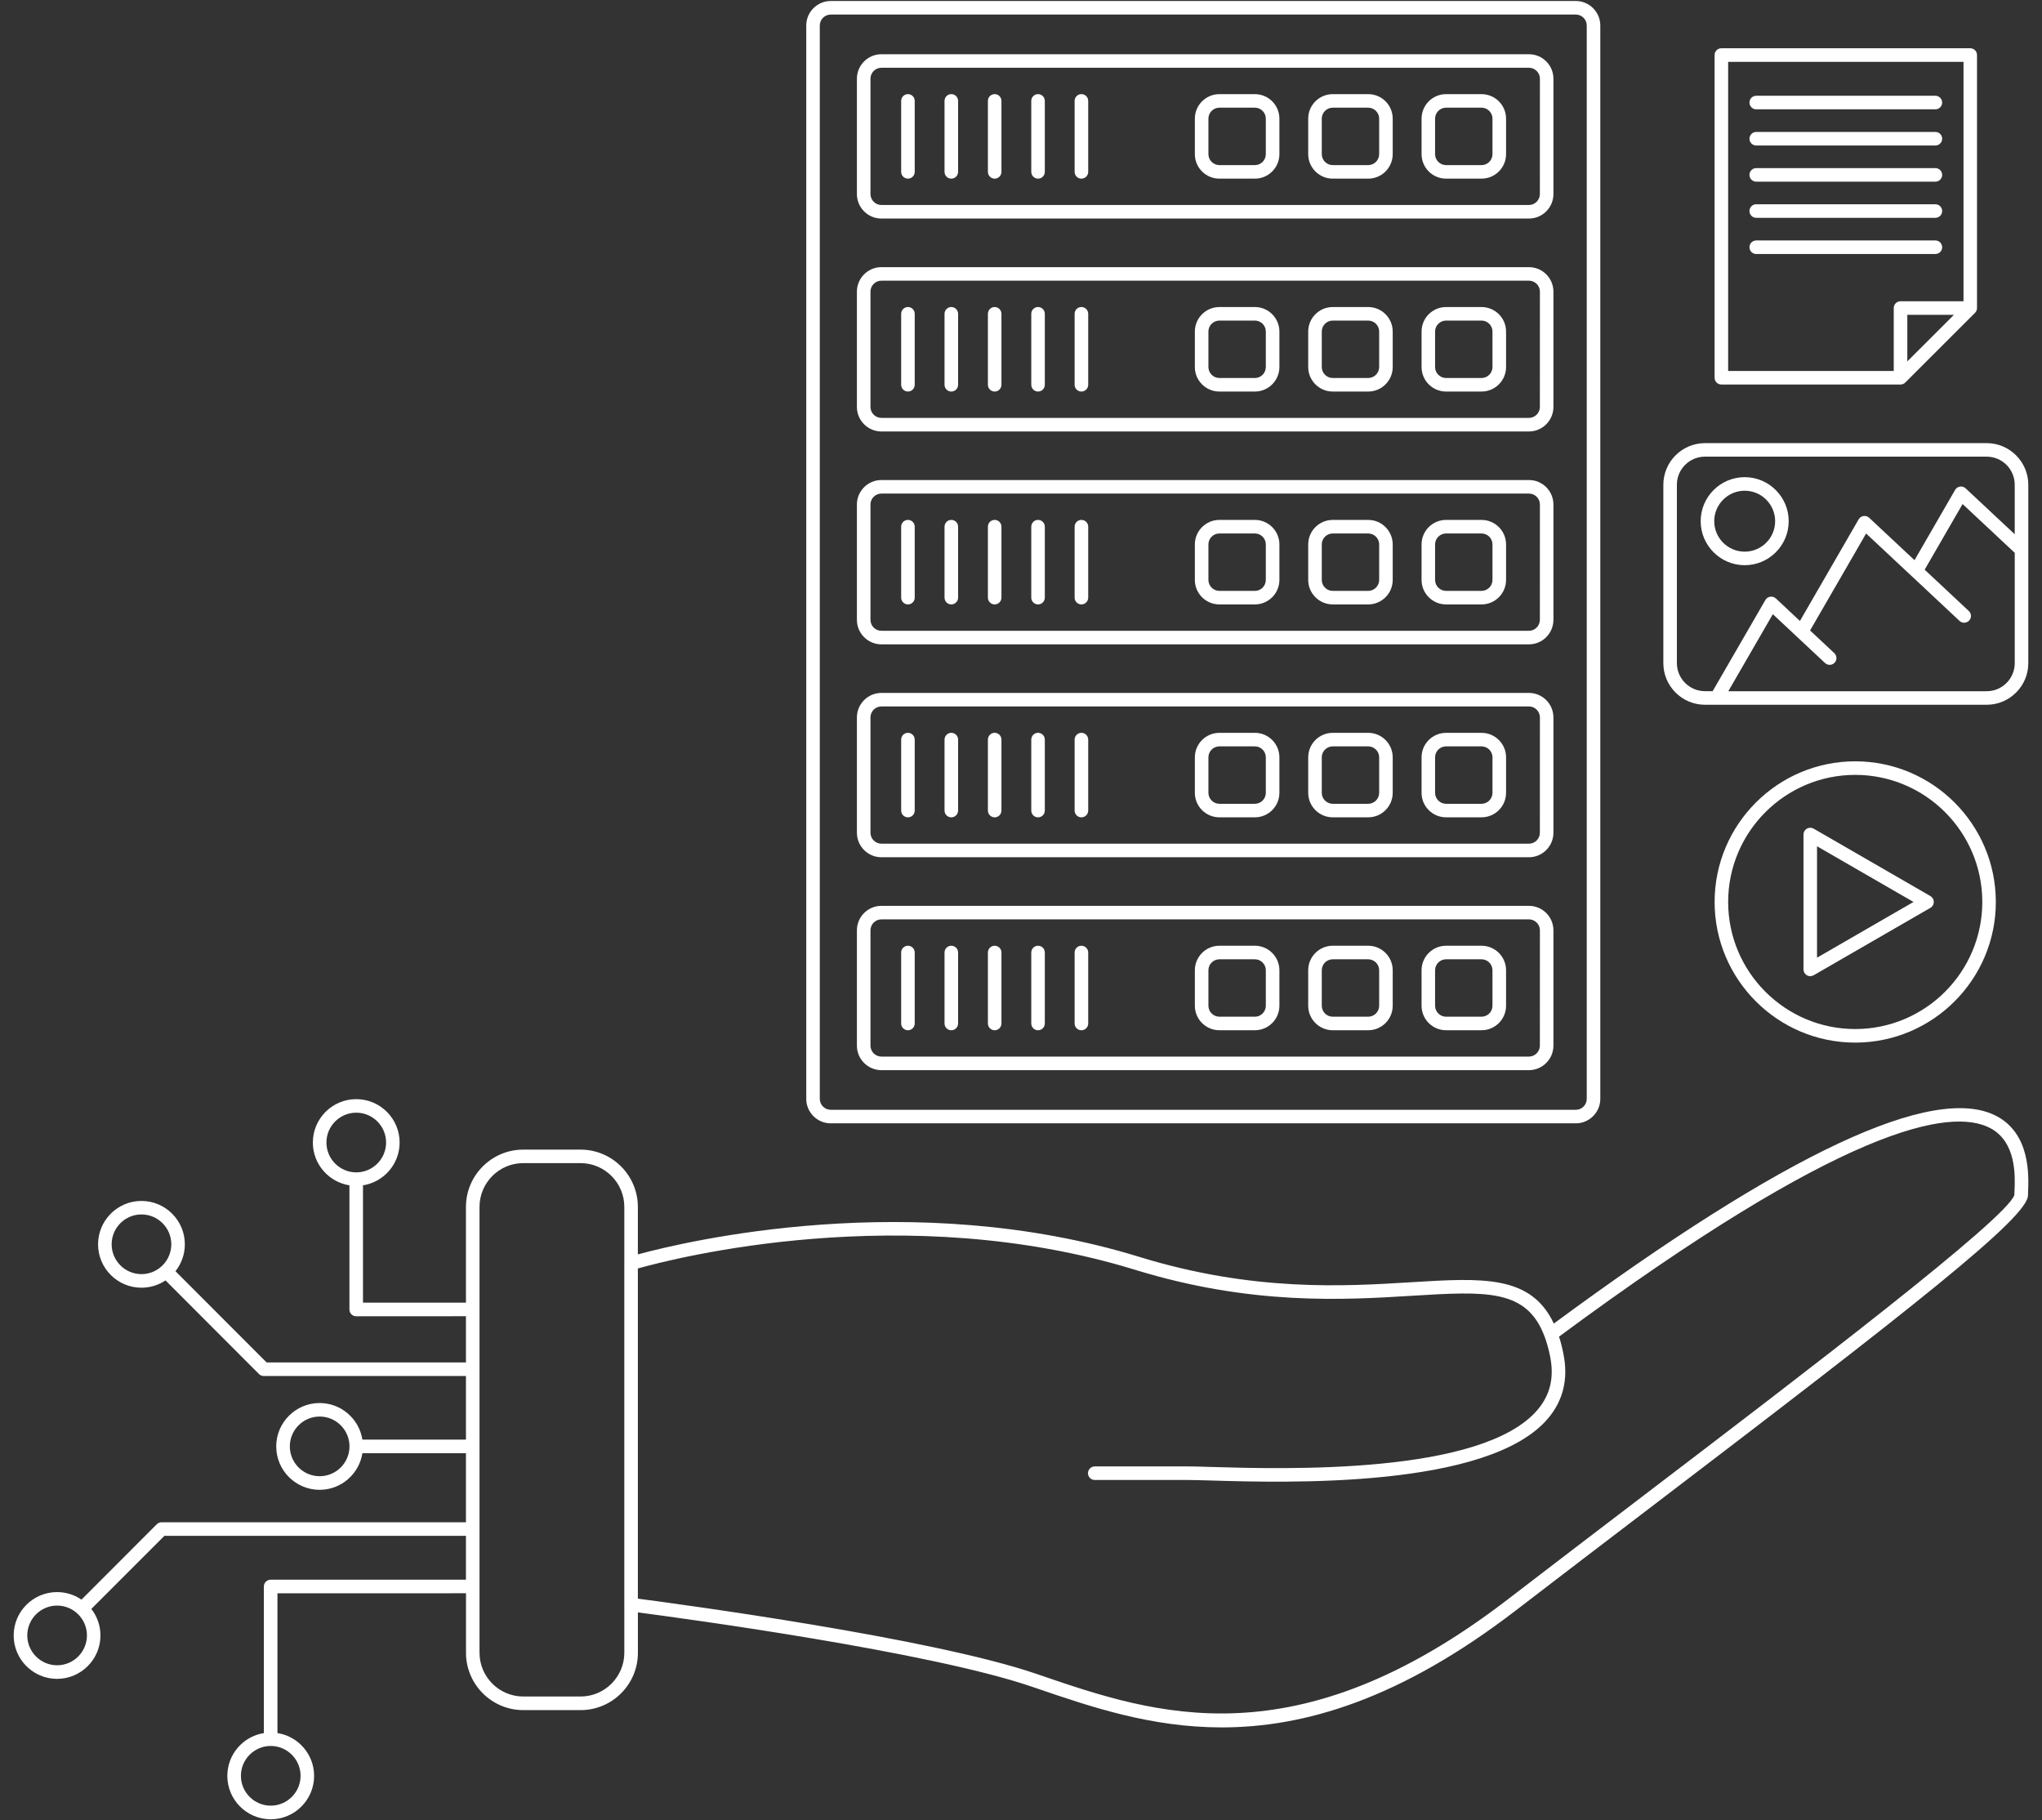 <?xml version="1.0" encoding="UTF-8"?>
<svg width="92px" height="82px" viewBox="0 0 92 82" version="1.1" xmlns="http://www.w3.org/2000/svg" xmlns:xlink="http://www.w3.org/1999/xlink">
    <rect x="0" y="0" width="92" height="82" fill="#333333" stroke="none"/>
    <g id="Page-1" stroke="none" stroke-width="1" fill="none" fill-rule="evenodd">
        <g id="noun_structured-data_1612510" fill="#FFFFFF" fill-rule="nonzero">
            <g id="Group">
                <path d="M89.957,50.282 C87.141,48.792 80.43,51.933 70.006,59.626 C68.975,57.434 66.797,57.567 63.582,57.764 C60.578,57.949 56.461,58.202 51.33,56.622 C41.101,53.475 30.852,55.935 28.738,56.51 L28.738,54.372 C28.738,52.948 27.58,51.79 26.156,51.79 L23.576,51.79 C22.152,51.79 20.993,52.948 20.993,54.372 L20.993,58.684 L16.354,58.684 L16.354,53.399 C17.287,53.253 18.004,52.445 18.005,51.47 C18.005,50.393 17.128,49.516 16.05,49.516 C14.972,49.516 14.095,50.393 14.095,51.47 C14.095,52.444 14.81,53.25 15.743,53.399 L15.743,58.99 C15.743,59.011 15.745,59.032 15.749,59.053 C15.777,59.193 15.9,59.297 16.048,59.297 L20.376,59.297 C20.381,59.297 20.386,59.296 20.392,59.295 L20.993,59.295 L20.993,61.377 L12.011,61.377 L7.906,57.267 C8.169,56.933 8.328,56.513 8.328,56.057 C8.328,54.979 7.451,54.102 6.373,54.102 C5.295,54.102 4.418,54.979 4.418,56.057 C4.418,57.134 5.294,58.011 6.373,58.011 C6.774,58.011 7.147,57.89 7.457,57.682 L11.668,61.899 C11.725,61.957 11.803,61.989 11.884,61.989 L20.993,61.989 L20.993,64.854 L16.328,64.854 C16.18,63.921 15.373,63.206 14.4,63.206 C13.322,63.206 12.445,64.083 12.445,65.161 C12.445,66.239 13.322,67.116 14.4,67.116 C15.374,67.116 16.181,66.399 16.328,65.466 L20.376,65.466 C20.378,65.466 20.38,65.466 20.382,65.466 L20.993,65.466 L20.993,68.577 L7.28,68.577 C7.199,68.577 7.121,68.609 7.064,68.667 L3.671,72.063 C3.358,71.848 2.979,71.723 2.571,71.723 C1.493,71.723 0.616,72.6 0.616,73.677 C0.616,74.755 1.493,75.632 2.571,75.632 C3.649,75.632 4.526,74.755 4.526,73.677 C4.526,73.227 4.372,72.813 4.115,72.482 L7.407,69.189 L20.993,69.189 L20.993,71.165 L12.193,71.165 C12.025,71.165 11.888,71.302 11.888,71.471 L11.888,78.075 C10.956,78.223 10.242,79.03 10.242,80.003 C10.242,81.081 11.119,81.958 12.197,81.958 C13.275,81.958 14.152,81.081 14.152,80.003 C14.152,79.028 13.434,78.22 12.5,78.074 L12.5,71.776 L20.378,71.776 C20.378,71.776 20.379,71.775 20.38,71.775 L20.995,71.775 L20.995,74.458 C20.995,75.882 22.153,77.04 23.578,77.04 L26.158,77.04 C27.582,77.04 28.74,75.882 28.74,74.458 L28.74,72.638 C30.829,72.912 41.87,74.408 46.481,75.982 L46.699,76.056 C49.138,76.89 51.853,77.819 55.047,77.819 C58.731,77.818 63.053,76.582 68.315,72.533 C70.233,71.057 72.313,69.473 74.323,67.94 C86.175,58.908 91.368,54.845 91.368,53.85 C91.368,53.804 91.37,53.742 91.374,53.668 C91.401,52.96 91.479,51.089 89.957,50.282 Z M14.707,51.47 C14.707,50.729 15.31,50.126 16.051,50.126 C16.792,50.126 17.395,50.729 17.395,51.47 C17.395,52.211 16.791,52.815 16.051,52.815 C15.31,52.814 14.707,52.211 14.707,51.47 Z M6.374,57.399 C5.633,57.399 5.03,56.796 5.03,56.055 C5.03,55.314 5.633,54.71 6.374,54.71 C7.115,54.71 7.718,55.314 7.718,56.055 C7.718,56.796 7.115,57.399 6.374,57.399 Z M14.402,66.503 C13.661,66.503 13.058,65.9 13.058,65.159 C13.058,64.418 13.661,63.815 14.402,63.815 C15.142,63.815 15.743,64.416 15.746,65.155 C15.746,65.156 15.746,65.157 15.746,65.158 C15.746,65.159 15.746,65.16 15.746,65.162 C15.744,65.902 15.142,66.503 14.402,66.503 Z M2.573,75.02 C1.832,75.02 1.229,74.416 1.229,73.675 C1.229,72.934 1.832,72.331 2.573,72.331 C3.314,72.331 3.917,72.934 3.917,73.675 C3.917,74.416 3.314,75.02 2.573,75.02 Z M13.542,80 C13.542,80.741 12.939,81.344 12.198,81.344 C11.457,81.344 10.854,80.741 10.854,80 C10.854,79.259 11.457,78.655 12.198,78.655 C12.939,78.655 13.542,79.259 13.542,80 Z M28.128,56.91 C28.128,56.912 28.127,56.913 28.127,56.914 L28.127,72.287 C28.127,72.288 28.128,72.289 28.128,72.29 L28.128,74.455 C28.128,75.542 27.244,76.427 26.156,76.427 L23.576,76.427 C22.489,76.427 21.604,75.542 21.604,74.455 L21.604,71.477 C21.604,71.474 21.605,71.47 21.605,71.467 C21.605,71.463 21.605,71.46 21.604,71.457 L21.604,68.89 C21.604,68.887 21.605,68.884 21.605,68.88 C21.605,68.877 21.605,68.873 21.604,68.87 L21.604,65.167 C21.604,65.164 21.605,65.16 21.605,65.157 C21.605,65.153 21.605,65.15 21.604,65.147 L21.604,61.69 C21.604,61.687 21.605,61.684 21.605,61.68 C21.605,61.677 21.605,61.673 21.604,61.67 L21.604,58.997 C21.604,58.994 21.605,58.99 21.605,58.987 C21.605,58.983 21.605,58.98 21.604,58.977 L21.604,54.37 C21.604,53.283 22.489,52.398 23.576,52.398 L26.156,52.398 C27.243,52.398 28.128,53.283 28.128,54.37 L28.128,56.91 Z M90.762,53.64 C90.758,53.716 90.756,53.782 90.754,53.832 C90.457,54.87 81.307,61.845 73.949,67.451 C71.939,68.984 69.859,70.569 67.939,72.046 C58.378,79.4 52.011,77.224 46.894,75.476 L46.676,75.401 C41.951,73.788 30.625,72.266 28.738,72.019 L28.738,57.144 C30.353,56.689 40.762,54.01 51.15,57.207 C56.388,58.818 60.568,58.561 63.621,58.374 C66.953,58.17 68.789,58.058 69.588,60.209 C69.59,60.21 69.59,60.211 69.59,60.212 C69.69,60.476 69.776,60.785 69.844,61.133 C70.026,62.065 69.84,62.842 69.276,63.508 C66.782,66.448 57.885,66.184 54.536,66.085 C54.093,66.071 53.743,66.061 53.509,66.061 L49.323,66.061 C49.155,66.061 49.018,66.198 49.018,66.367 C49.018,66.536 49.155,66.673 49.323,66.673 L53.509,66.673 C53.734,66.673 54.079,66.683 54.519,66.695 C57.947,66.798 67.058,67.068 69.742,63.903 C70.426,63.097 70.662,62.127 70.443,61.016 C70.386,60.721 70.32,60.456 70.24,60.215 C83.053,50.74 87.881,49.874 89.672,50.823 C90.852,51.448 90.789,52.983 90.762,53.64 Z" id="Shape"></path>
                <path d="M37.428,50.606 L70.996,50.606 C71.603,50.606 72.1,50.111 72.1,49.502 L72.1,1.149 C72.1,0.541 71.604,0.045 70.995,0.045 L37.429,0.045 C36.82,0.045 36.325,0.541 36.325,1.149 L36.325,49.502 C36.324,50.111 36.82,50.606 37.428,50.606 Z M36.935,1.149 C36.935,0.877 37.157,0.656 37.429,0.656 L70.995,0.656 C71.268,0.656 71.489,0.877 71.489,1.149 L71.489,49.502 C71.489,49.774 71.268,49.996 70.997,49.996 L37.429,49.996 C37.157,49.996 36.935,49.774 36.935,49.502 L36.935,1.149 Z" id="Shape"></path>
                <path d="M60.045,46.412 L61.643,46.412 C62.252,46.412 62.747,45.917 62.747,45.308 L62.747,43.71 C62.747,43.101 62.253,42.605 61.643,42.605 L60.045,42.605 C59.436,42.605 58.94,43.101 58.94,43.71 L58.94,45.308 C58.94,45.917 59.436,46.412 60.045,46.412 Z M59.551,43.71 C59.551,43.438 59.772,43.216 60.045,43.216 L61.643,43.216 C61.914,43.216 62.137,43.438 62.137,43.71 L62.137,45.308 C62.137,45.58 61.914,45.802 61.643,45.802 L60.045,45.802 C59.772,45.802 59.551,45.58 59.551,45.308 L59.551,43.71 Z" id="Shape"></path>
                <path d="M65.151,46.412 L66.749,46.412 C67.358,46.412 67.854,45.917 67.854,45.308 L67.854,43.71 C67.854,43.101 67.358,42.605 66.749,42.605 L65.151,42.605 C64.542,42.605 64.047,43.101 64.047,43.71 L64.047,45.308 C64.047,45.917 64.541,46.412 65.151,46.412 Z M64.656,43.71 C64.656,43.438 64.879,43.216 65.15,43.216 L66.748,43.216 C67.021,43.216 67.242,43.438 67.242,43.71 L67.242,45.308 C67.242,45.58 67.021,45.802 66.748,45.802 L65.15,45.802 C64.879,45.802 64.656,45.58 64.656,45.308 L64.656,43.71 Z" id="Shape"></path>
                <path d="M39.712,9.846 L68.883,9.846 C69.492,9.846 69.988,9.351 69.988,8.742 L69.988,3.547 C69.988,2.938 69.494,2.443 68.884,2.443 L39.711,2.443 C39.102,2.443 38.607,2.938 38.607,3.547 L38.607,8.742 C38.607,9.351 39.102,9.846 39.712,9.846 Z M39.218,3.546 C39.218,3.274 39.44,3.052 39.712,3.052 L68.885,3.052 C69.156,3.052 69.379,3.274 69.379,3.546 L69.377,8.741 C69.377,9.013 69.156,9.235 68.883,9.235 L39.712,9.235 C39.44,9.235 39.218,9.013 39.218,8.741 L39.218,3.546 Z" id="Shape"></path>
                <path d="M65.151,8.048 L66.749,8.048 C67.358,8.048 67.854,7.553 67.854,6.944 L67.854,5.345 C67.854,4.736 67.358,4.241 66.749,4.241 L65.151,4.241 C64.542,4.241 64.047,4.736 64.047,5.345 L64.047,6.944 C64.047,7.553 64.541,8.048 65.151,8.048 Z M64.656,5.345 C64.656,5.073 64.879,4.851 65.15,4.851 L66.748,4.851 C67.021,4.851 67.242,5.073 67.242,5.345 L67.242,6.944 C67.242,7.216 67.021,7.438 66.748,7.438 L65.15,7.438 C64.879,7.438 64.656,7.216 64.656,6.944 L64.656,5.345 Z" id="Shape"></path>
                <path d="M60.045,8.048 L61.643,8.048 C62.252,8.048 62.747,7.553 62.747,6.944 L62.747,5.345 C62.747,4.736 62.253,4.241 61.643,4.241 L60.045,4.241 C59.436,4.241 58.94,4.736 58.94,5.345 L58.94,6.944 C58.94,7.553 59.436,8.048 60.045,8.048 Z M59.551,5.345 C59.551,5.073 59.772,4.851 60.045,4.851 L61.643,4.851 C61.914,4.851 62.137,5.073 62.137,5.345 L62.137,6.944 C62.137,7.216 61.914,7.438 61.643,7.438 L60.045,7.438 C59.772,7.438 59.551,7.216 59.551,6.944 L59.551,5.345 Z" id="Shape"></path>
                <path d="M54.938,8.048 L56.538,8.048 C57.145,8.048 57.642,7.553 57.642,6.944 L57.642,5.345 C57.642,4.736 57.146,4.241 56.538,4.241 L54.938,4.241 C54.329,4.241 53.833,4.736 53.833,5.345 L53.833,6.944 C53.832,7.553 54.328,8.048 54.938,8.048 Z M54.444,5.345 C54.444,5.073 54.667,4.851 54.938,4.851 L56.538,4.851 C56.809,4.851 57.03,5.073 57.03,5.345 L57.03,6.944 C57.03,7.216 56.809,7.438 56.538,7.438 L54.938,7.438 C54.667,7.438 54.444,7.216 54.444,6.944 L54.444,5.345 Z" id="Shape"></path>
                <path d="M48.721,8.048 C48.891,8.048 49.028,7.911 49.028,7.742 L49.028,4.545 C49.028,4.376 48.891,4.24 48.721,4.24 C48.553,4.24 48.416,4.376 48.416,4.545 L48.416,7.742 C48.416,7.911 48.553,8.048 48.721,8.048 Z" id="Shape"></path>
                <path d="M46.768,8.048 C46.936,8.048 47.073,7.911 47.073,7.742 L47.073,4.545 C47.073,4.376 46.936,4.24 46.768,4.24 C46.6,4.24 46.463,4.376 46.463,4.545 L46.463,7.742 C46.463,7.911 46.6,8.048 46.768,8.048 Z" id="Shape"></path>
                <path d="M44.814,8.048 C44.982,8.048 45.119,7.911 45.119,7.742 L45.119,4.545 C45.119,4.376 44.982,4.24 44.814,4.24 C44.645,4.24 44.509,4.376 44.509,4.545 L44.509,7.742 C44.509,7.911 44.645,8.048 44.814,8.048 Z" id="Shape"></path>
                <path d="M42.86,8.048 C43.029,8.048 43.166,7.911 43.166,7.742 L43.166,4.545 C43.166,4.376 43.029,4.24 42.86,4.24 C42.692,4.24 42.555,4.376 42.555,4.545 L42.555,7.742 C42.555,7.911 42.692,8.048 42.86,8.048 Z" id="Shape"></path>
                <path d="M40.907,8.048 C41.075,8.048 41.212,7.911 41.212,7.742 L41.212,4.545 C41.212,4.376 41.075,4.24 40.907,4.24 C40.738,4.24 40.601,4.376 40.601,4.545 L40.601,7.742 C40.601,7.911 40.738,8.048 40.907,8.048 Z" id="Shape"></path>
                <path d="M39.712,19.438 L68.883,19.438 C69.492,19.438 69.988,18.942 69.988,18.334 L69.988,13.139 C69.988,12.53 69.494,12.035 68.884,12.035 L39.711,12.035 C39.102,12.035 38.607,12.53 38.607,13.139 L38.607,18.334 C38.607,18.941 39.102,19.438 39.712,19.438 Z M39.218,13.138 C39.218,12.866 39.44,12.644 39.712,12.644 L68.885,12.644 C69.156,12.644 69.379,12.866 69.379,13.138 L69.377,18.333 C69.377,18.605 69.156,18.826 68.883,18.826 L39.712,18.826 C39.44,18.826 39.218,18.605 39.218,18.333 L39.218,13.138 Z" id="Shape"></path>
                <path d="M60.045,17.639 L61.643,17.639 C62.252,17.639 62.747,17.144 62.747,16.535 L62.747,14.936 C62.747,14.327 62.253,13.832 61.643,13.832 L60.045,13.832 C59.436,13.832 58.94,14.327 58.94,14.936 L58.94,16.535 C58.94,17.144 59.436,17.639 60.045,17.639 Z M59.551,14.936 C59.551,14.664 59.772,14.442 60.045,14.442 L61.643,14.442 C61.914,14.442 62.137,14.664 62.137,14.936 L62.137,16.535 C62.137,16.807 61.914,17.029 61.643,17.029 L60.045,17.029 C59.772,17.029 59.551,16.807 59.551,16.535 L59.551,14.936 Z" id="Shape"></path>
                <path d="M54.938,17.639 L56.538,17.639 C57.145,17.639 57.642,17.144 57.642,16.535 L57.642,14.936 C57.642,14.327 57.146,13.832 56.538,13.832 L54.938,13.832 C54.329,13.832 53.833,14.327 53.833,14.936 L53.833,16.535 C53.832,17.144 54.328,17.639 54.938,17.639 Z M54.444,14.936 C54.444,14.664 54.667,14.442 54.938,14.442 L56.538,14.442 C56.809,14.442 57.03,14.664 57.03,14.936 L57.03,16.535 C57.03,16.807 56.809,17.029 56.538,17.029 L54.938,17.029 C54.667,17.029 54.444,16.807 54.444,16.535 L54.444,14.936 Z" id="Shape"></path>
                <path d="M65.151,17.639 L66.749,17.639 C67.358,17.639 67.854,17.144 67.854,16.535 L67.854,14.936 C67.854,14.327 67.358,13.832 66.749,13.832 L65.151,13.832 C64.542,13.832 64.047,14.327 64.047,14.936 L64.047,16.535 C64.047,17.144 64.541,17.639 65.151,17.639 Z M64.656,14.936 C64.656,14.664 64.879,14.442 65.15,14.442 L66.748,14.442 C67.021,14.442 67.242,14.664 67.242,14.936 L67.242,16.535 C67.242,16.807 67.021,17.029 66.748,17.029 L65.15,17.029 C64.879,17.029 64.656,16.807 64.656,16.535 L64.656,14.936 Z" id="Shape"></path>
                <path d="M48.721,17.639 C48.891,17.639 49.028,17.502 49.028,17.333 L49.028,14.137 C49.028,13.968 48.891,13.831 48.721,13.831 C48.553,13.831 48.416,13.968 48.416,14.137 L48.416,17.333 C48.416,17.502 48.553,17.639 48.721,17.639 Z" id="Shape"></path>
                <path d="M46.768,17.639 C46.936,17.639 47.073,17.502 47.073,17.333 L47.073,14.137 C47.073,13.968 46.936,13.831 46.768,13.831 C46.6,13.831 46.463,13.968 46.463,14.137 L46.463,17.333 C46.463,17.502 46.6,17.639 46.768,17.639 Z" id="Shape"></path>
                <path d="M44.814,17.639 C44.982,17.639 45.119,17.502 45.119,17.333 L45.119,14.137 C45.119,13.968 44.982,13.831 44.814,13.831 C44.645,13.831 44.509,13.968 44.509,14.137 L44.509,17.333 C44.509,17.502 44.645,17.639 44.814,17.639 Z" id="Shape"></path>
                <path d="M42.86,17.639 C43.029,17.639 43.166,17.502 43.166,17.333 L43.166,14.137 C43.166,13.968 43.029,13.831 42.86,13.831 C42.692,13.831 42.555,13.968 42.555,14.137 L42.555,17.333 C42.555,17.502 42.692,17.639 42.86,17.639 Z" id="Shape"></path>
                <path d="M40.907,17.639 C41.075,17.639 41.212,17.502 41.212,17.333 L41.212,14.137 C41.212,13.968 41.075,13.831 40.907,13.831 C40.738,13.831 40.601,13.968 40.601,14.137 L40.601,17.333 C40.601,17.502 40.738,17.639 40.907,17.639 Z" id="Shape"></path>
                <path d="M39.712,29.028 L68.883,29.028 C69.492,29.028 69.988,28.532 69.988,27.923 L69.988,22.729 C69.988,22.12 69.494,21.625 68.884,21.625 L39.711,21.625 C39.102,21.625 38.607,22.12 38.607,22.729 L38.607,27.923 C38.607,28.532 39.102,29.028 39.712,29.028 Z M39.218,22.729 C39.218,22.457 39.44,22.235 39.712,22.235 L68.885,22.235 C69.156,22.235 69.379,22.457 69.379,22.729 L69.377,27.923 C69.377,28.195 69.156,28.417 68.883,28.417 L39.712,28.417 C39.44,28.417 39.218,28.195 39.218,27.923 L39.218,22.729 Z" id="Shape"></path>
                <path d="M60.045,27.229 L61.643,27.229 C62.252,27.229 62.747,26.734 62.747,26.125 L62.747,24.526 C62.747,23.918 62.253,23.422 61.643,23.422 L60.045,23.422 C59.436,23.422 58.94,23.917 58.94,24.526 L58.94,26.125 C58.94,26.734 59.436,27.229 60.045,27.229 Z M59.551,24.526 C59.551,24.255 59.772,24.033 60.045,24.033 L61.643,24.033 C61.914,24.033 62.137,24.255 62.137,24.526 L62.137,26.125 C62.137,26.397 61.914,26.619 61.643,26.619 L60.045,26.619 C59.772,26.619 59.551,26.397 59.551,26.125 L59.551,24.526 Z" id="Shape"></path>
                <path d="M54.938,27.229 L56.538,27.229 C57.145,27.229 57.642,26.734 57.642,26.125 L57.642,24.526 C57.642,23.918 57.146,23.422 56.538,23.422 L54.938,23.422 C54.329,23.422 53.833,23.917 53.833,24.526 L53.833,26.125 C53.832,26.734 54.328,27.229 54.938,27.229 Z M54.444,24.526 C54.444,24.255 54.667,24.033 54.938,24.033 L56.538,24.033 C56.809,24.033 57.03,24.255 57.03,24.526 L57.03,26.125 C57.03,26.397 56.809,26.619 56.538,26.619 L54.938,26.619 C54.667,26.619 54.444,26.397 54.444,26.125 L54.444,24.526 Z" id="Shape"></path>
                <path d="M65.151,27.229 L66.749,27.229 C67.358,27.229 67.854,26.734 67.854,26.125 L67.854,24.526 C67.854,23.918 67.358,23.422 66.749,23.422 L65.151,23.422 C64.542,23.422 64.047,23.917 64.047,24.526 L64.047,26.125 C64.047,26.734 64.541,27.229 65.151,27.229 Z M64.656,24.526 C64.656,24.255 64.879,24.033 65.15,24.033 L66.748,24.033 C67.021,24.033 67.242,24.255 67.242,24.526 L67.242,26.125 C67.242,26.397 67.021,26.619 66.748,26.619 L65.15,26.619 C64.879,26.619 64.656,26.397 64.656,26.125 L64.656,24.526 Z" id="Shape"></path>
                <path d="M48.721,27.229 C48.891,27.229 49.028,27.092 49.028,26.924 L49.028,23.727 C49.028,23.558 48.891,23.421 48.721,23.421 C48.553,23.421 48.416,23.558 48.416,23.727 L48.416,26.924 C48.416,27.093 48.553,27.229 48.721,27.229 Z" id="Shape"></path>
                <path d="M46.768,27.229 C46.936,27.229 47.073,27.092 47.073,26.924 L47.073,23.727 C47.073,23.558 46.936,23.421 46.768,23.421 C46.6,23.421 46.463,23.558 46.463,23.727 L46.463,26.924 C46.463,27.093 46.6,27.229 46.768,27.229 Z" id="Shape"></path>
                <path d="M44.814,27.229 C44.982,27.229 45.119,27.092 45.119,26.924 L45.119,23.727 C45.119,23.558 44.982,23.421 44.814,23.421 C44.645,23.421 44.509,23.558 44.509,23.727 L44.509,26.924 C44.509,27.093 44.645,27.229 44.814,27.229 Z" id="Shape"></path>
                <path d="M42.86,27.229 C43.029,27.229 43.166,27.092 43.166,26.924 L43.166,23.727 C43.166,23.558 43.029,23.421 42.86,23.421 C42.692,23.421 42.555,23.558 42.555,23.727 L42.555,26.924 C42.555,27.093 42.692,27.229 42.86,27.229 Z" id="Shape"></path>
                <path d="M40.907,27.229 C41.075,27.229 41.212,27.092 41.212,26.924 L41.212,23.727 C41.212,23.558 41.075,23.421 40.907,23.421 C40.738,23.421 40.601,23.558 40.601,23.727 L40.601,26.924 C40.601,27.093 40.738,27.229 40.907,27.229 Z" id="Shape"></path>
                <path d="M60.045,36.82 L61.643,36.82 C62.252,36.82 62.747,36.325 62.747,35.716 L62.747,34.118 C62.747,33.509 62.253,33.014 61.643,33.014 L60.045,33.014 C59.436,33.014 58.94,33.509 58.94,34.118 L58.94,35.716 C58.94,36.325 59.436,36.82 60.045,36.82 Z M59.551,34.118 C59.551,33.846 59.772,33.624 60.045,33.624 L61.643,33.624 C61.914,33.624 62.137,33.846 62.137,34.118 L62.137,35.716 C62.137,35.988 61.914,36.21 61.643,36.21 L60.045,36.21 C59.772,36.21 59.551,35.988 59.551,35.716 L59.551,34.118 Z" id="Shape"></path>
                <path d="M65.151,36.82 L66.749,36.82 C67.358,36.82 67.854,36.325 67.854,35.716 L67.854,34.118 C67.854,33.509 67.358,33.014 66.749,33.014 L65.151,33.014 C64.542,33.014 64.047,33.509 64.047,34.118 L64.047,35.716 C64.047,36.325 64.541,36.82 65.151,36.82 Z M64.656,34.118 C64.656,33.846 64.879,33.624 65.15,33.624 L66.748,33.624 C67.021,33.624 67.242,33.846 67.242,34.118 L67.242,35.716 C67.242,35.988 67.021,36.21 66.748,36.21 L65.15,36.21 C64.879,36.21 64.656,35.988 64.656,35.716 L64.656,34.118 Z" id="Shape"></path>
                <path d="M39.712,38.619 L68.883,38.619 C69.492,38.619 69.988,38.123 69.988,37.515 L69.988,32.321 C69.988,31.712 69.494,31.216 68.884,31.216 L39.711,31.216 C39.102,31.216 38.607,31.712 38.607,32.321 L38.607,37.515 C38.607,38.123 39.102,38.619 39.712,38.619 Z M39.218,32.32 C39.218,32.047 39.44,31.825 39.712,31.825 L68.885,31.825 C69.156,31.825 69.379,32.047 69.379,32.32 L69.377,37.514 C69.377,37.786 69.156,38.008 68.883,38.008 L39.712,38.008 C39.44,38.008 39.218,37.786 39.218,37.514 L39.218,32.32 Z" id="Shape"></path>
                <path d="M54.938,36.82 L56.538,36.82 C57.145,36.82 57.642,36.325 57.642,35.716 L57.642,34.118 C57.642,33.509 57.146,33.014 56.538,33.014 L54.938,33.014 C54.329,33.014 53.833,33.509 53.833,34.118 L53.833,35.716 C53.832,36.325 54.328,36.82 54.938,36.82 Z M54.444,34.118 C54.444,33.846 54.667,33.624 54.938,33.624 L56.538,33.624 C56.809,33.624 57.03,33.846 57.03,34.118 L57.03,35.716 C57.03,35.988 56.809,36.21 56.538,36.21 L54.938,36.21 C54.667,36.21 54.444,35.988 54.444,35.716 L54.444,34.118 Z" id="Shape"></path>
                <path d="M48.721,36.821 C48.891,36.821 49.028,36.684 49.028,36.515 L49.028,33.319 C49.028,33.15 48.891,33.013 48.721,33.013 C48.553,33.013 48.416,33.15 48.416,33.319 L48.416,36.515 C48.416,36.685 48.553,36.821 48.721,36.821 Z" id="Shape"></path>
                <path d="M46.768,36.821 C46.936,36.821 47.073,36.684 47.073,36.515 L47.073,33.319 C47.073,33.15 46.936,33.013 46.768,33.013 C46.6,33.013 46.463,33.15 46.463,33.319 L46.463,36.515 C46.463,36.685 46.6,36.821 46.768,36.821 Z" id="Shape"></path>
                <path d="M44.814,36.821 C44.982,36.821 45.119,36.684 45.119,36.515 L45.119,33.319 C45.119,33.15 44.982,33.013 44.814,33.013 C44.645,33.013 44.509,33.15 44.509,33.319 L44.509,36.515 C44.509,36.685 44.645,36.821 44.814,36.821 Z" id="Shape"></path>
                <path d="M42.86,36.821 C43.029,36.821 43.166,36.684 43.166,36.515 L43.166,33.319 C43.166,33.15 43.029,33.013 42.86,33.013 C42.692,33.013 42.555,33.15 42.555,33.319 L42.555,36.515 C42.555,36.685 42.692,36.821 42.86,36.821 Z" id="Shape"></path>
                <path d="M40.907,36.821 C41.075,36.821 41.212,36.684 41.212,36.515 L41.212,33.319 C41.212,33.15 41.075,33.013 40.907,33.013 C40.738,33.013 40.601,33.15 40.601,33.319 L40.601,36.515 C40.601,36.685 40.738,36.821 40.907,36.821 Z" id="Shape"></path>
                <path d="M39.712,48.21 L68.883,48.21 C69.492,48.21 69.988,47.715 69.988,47.106 L69.988,41.912 C69.988,41.303 69.494,40.808 68.884,40.808 L39.711,40.808 C39.102,40.808 38.607,41.303 38.607,41.912 L38.607,47.106 C38.607,47.715 39.102,48.21 39.712,48.21 Z M39.218,41.911 C39.218,41.639 39.44,41.417 39.712,41.417 L68.885,41.417 C69.156,41.417 69.379,41.639 69.379,41.911 L69.377,47.105 C69.377,47.377 69.156,47.599 68.883,47.599 L39.712,47.599 C39.44,47.599 39.218,47.377 39.218,47.105 L39.218,41.911 Z" id="Shape"></path>
                <path d="M54.938,46.412 L56.538,46.412 C57.145,46.412 57.642,45.917 57.642,45.308 L57.642,43.71 C57.642,43.101 57.146,42.605 56.538,42.605 L54.938,42.605 C54.329,42.605 53.833,43.101 53.833,43.71 L53.833,45.308 C53.832,45.917 54.328,46.412 54.938,46.412 Z M54.444,43.71 C54.444,43.438 54.667,43.216 54.938,43.216 L56.538,43.216 C56.809,43.216 57.03,43.438 57.03,43.71 L57.03,45.308 C57.03,45.58 56.809,45.802 56.538,45.802 L54.938,45.802 C54.667,45.802 54.444,45.58 54.444,45.308 L54.444,43.71 Z" id="Shape"></path>
                <path d="M48.721,46.413 C48.891,46.413 49.028,46.276 49.028,46.107 L49.028,42.91 C49.028,42.742 48.891,42.605 48.721,42.605 C48.553,42.605 48.416,42.742 48.416,42.91 L48.416,46.107 C48.416,46.276 48.553,46.413 48.721,46.413 Z" id="Shape"></path>
                <path d="M46.768,46.413 C46.936,46.413 47.073,46.276 47.073,46.107 L47.073,42.91 C47.073,42.742 46.936,42.605 46.768,42.605 C46.6,42.605 46.463,42.742 46.463,42.91 L46.463,46.107 C46.463,46.276 46.6,46.413 46.768,46.413 Z" id="Shape"></path>
                <path d="M44.814,46.413 C44.982,46.413 45.119,46.276 45.119,46.107 L45.119,42.91 C45.119,42.742 44.982,42.605 44.814,42.605 C44.645,42.605 44.509,42.742 44.509,42.91 L44.509,46.107 C44.509,46.276 44.645,46.413 44.814,46.413 Z" id="Shape"></path>
                <path d="M42.86,46.413 C43.029,46.413 43.166,46.276 43.166,46.107 L43.166,42.91 C43.166,42.742 43.029,42.605 42.86,42.605 C42.692,42.605 42.555,42.742 42.555,42.91 L42.555,46.107 C42.555,46.276 42.692,46.413 42.86,46.413 Z" id="Shape"></path>
                <path d="M40.907,46.413 C41.075,46.413 41.212,46.276 41.212,46.107 L41.212,42.91 C41.212,42.742 41.075,42.605 40.907,42.605 C40.738,42.605 40.601,42.742 40.601,42.91 L40.601,46.107 C40.601,46.276 40.738,46.413 40.907,46.413 Z" id="Shape"></path>
                <path d="M77.555,17.323 L85.625,17.323 C85.646,17.323 85.666,17.321 85.686,17.317 C85.694,17.316 85.702,17.313 85.709,17.31 C85.721,17.307 85.73,17.304 85.742,17.3 C85.752,17.296 85.76,17.29 85.769,17.285 C85.777,17.281 85.787,17.277 85.794,17.271 C85.812,17.26 85.827,17.248 85.841,17.233 L88.984,14.091 C89.004,14.071 89.017,14.049 89.031,14.027 C89.035,14.021 89.037,14.015 89.041,14.009 C89.053,13.986 89.062,13.961 89.066,13.935 C89.07,13.915 89.072,13.896 89.072,13.875 L89.072,2.479 C89.072,2.31 88.935,2.174 88.767,2.174 L77.554,2.174 C77.386,2.174 77.249,2.31 77.249,2.479 L77.249,17.016 C77.25,17.188 77.387,17.323 77.555,17.323 Z M85.932,16.281 L85.932,14.182 L88.032,14.182 L85.932,16.281 Z M77.86,2.787 L88.464,2.787 L88.464,13.571 L85.626,13.571 C85.458,13.571 85.321,13.708 85.321,13.877 L85.321,16.713 L77.86,16.713 L77.86,2.787 Z" id="Shape"></path>
                <path d="M79.125,4.925 L87.197,4.925 C87.365,4.925 87.502,4.788 87.502,4.62 C87.502,4.451 87.365,4.314 87.197,4.314 L79.125,4.314 C78.957,4.314 78.82,4.451 78.82,4.62 C78.821,4.788 78.957,4.925 79.125,4.925 Z" id="Shape"></path>
                <path d="M79.125,6.555 L87.197,6.555 C87.365,6.555 87.502,6.418 87.502,6.249 C87.502,6.081 87.365,5.944 87.197,5.944 L79.125,5.944 C78.957,5.944 78.82,6.081 78.82,6.249 C78.821,6.418 78.957,6.555 79.125,6.555 Z" id="Shape"></path>
                <path d="M79.125,8.184 L87.197,8.184 C87.365,8.184 87.502,8.048 87.502,7.879 C87.502,7.71 87.365,7.573 87.197,7.573 L79.125,7.573 C78.957,7.573 78.82,7.71 78.82,7.879 C78.82,8.048 78.957,8.184 79.125,8.184 Z" id="Shape"></path>
                <path d="M79.125,9.813 L87.197,9.813 C87.365,9.813 87.502,9.676 87.502,9.507 C87.502,9.338 87.365,9.202 87.197,9.202 L79.125,9.202 C78.957,9.202 78.82,9.338 78.82,9.507 C78.82,9.676 78.957,9.813 79.125,9.813 Z" id="Shape"></path>
                <path d="M87.502,11.138 C87.502,10.969 87.365,10.832 87.197,10.832 L79.125,10.832 C78.957,10.832 78.82,10.969 78.82,11.138 C78.82,11.307 78.957,11.443 79.125,11.443 L87.197,11.443 C87.365,11.442 87.502,11.307 87.502,11.138 Z" id="Shape"></path>
                <path d="M89.92,40.633 C89.92,37.14 87.078,34.297 83.584,34.297 C80.092,34.297 77.25,37.14 77.25,40.633 C77.25,44.126 80.092,46.969 83.584,46.969 C87.078,46.969 89.92,44.126 89.92,40.633 Z M77.86,40.633 C77.86,37.477 80.428,34.908 83.585,34.908 C86.742,34.908 89.31,37.476 89.31,40.633 C89.31,43.79 86.742,46.358 83.585,46.358 C80.428,46.358 77.86,43.79 77.86,40.633 Z" id="Shape"></path>
                <path d="M87.125,40.633 C87.125,40.524 87.068,40.423 86.973,40.368 L81.711,37.33 C81.617,37.276 81.5,37.275 81.406,37.33 C81.31,37.385 81.254,37.485 81.254,37.595 L81.254,43.671 C81.254,43.78 81.311,43.881 81.406,43.936 C81.453,43.963 81.506,43.977 81.558,43.977 C81.61,43.977 81.663,43.963 81.71,43.936 L86.972,40.898 C87.069,40.843 87.125,40.742 87.125,40.633 Z M81.864,43.143 L81.864,38.124 L86.21,40.633 L81.864,43.143 Z" id="Shape"></path>
                <path d="M89.508,19.963 L76.815,19.963 C75.782,19.963 74.94,20.805 74.94,21.839 L74.94,29.874 C74.94,30.908 75.782,31.749 76.815,31.749 L77.338,31.749 L77.34,31.749 L89.508,31.749 C90.541,31.749 91.383,30.908 91.383,29.874 L91.383,21.839 C91.383,20.805 90.541,19.963 89.508,19.963 Z M90.772,29.874 C90.772,30.571 90.206,31.139 89.508,31.139 L77.867,31.139 L79.873,27.669 L80.959,28.684 C80.961,28.686 80.963,28.689 80.965,28.691 L82.225,29.869 C82.348,29.984 82.541,29.977 82.657,29.854 C82.773,29.731 82.764,29.538 82.641,29.422 L81.551,28.402 L84.076,24.034 L86.121,25.947 C86.123,25.948 86.125,25.95 86.127,25.951 L88.285,27.972 C88.408,28.087 88.601,28.08 88.717,27.957 C88.833,27.834 88.826,27.641 88.703,27.525 L86.713,25.664 L88.422,22.707 L90.772,24.905 L90.772,29.874 Z M90.772,24.069 L88.559,21.999 C88.491,21.936 88.399,21.906 88.305,21.92 C88.213,21.934 88.133,21.988 88.086,22.069 L86.256,25.236 L84.213,23.325 C84.145,23.262 84.053,23.232 83.961,23.246 C83.867,23.26 83.787,23.314 83.74,23.395 L81.094,27.974 L80.01,26.96 C79.942,26.897 79.85,26.867 79.758,26.881 C79.664,26.895 79.584,26.949 79.537,27.03 L77.162,31.137 L76.814,31.137 C76.117,31.137 75.55,30.57 75.55,29.872 L75.55,21.837 C75.55,21.14 76.116,20.572 76.814,20.572 L89.507,20.572 C90.204,20.572 90.771,21.139 90.771,21.837 L90.771,24.069 L90.772,24.069 Z" id="Shape"></path>
                <path d="M78.606,21.496 C77.512,21.496 76.622,22.386 76.622,23.479 C76.622,24.572 77.513,25.462 78.606,25.462 C79.698,25.462 80.588,24.572 80.588,23.479 C80.588,22.386 79.698,21.496 78.606,21.496 Z M78.606,24.852 C77.848,24.852 77.233,24.237 77.233,23.48 C77.233,22.723 77.848,22.107 78.606,22.107 C79.362,22.107 79.977,22.723 79.977,23.48 C79.977,24.237 79.362,24.852 78.606,24.852 Z" id="Shape"></path>
            </g>
        </g>
    </g>
</svg>
